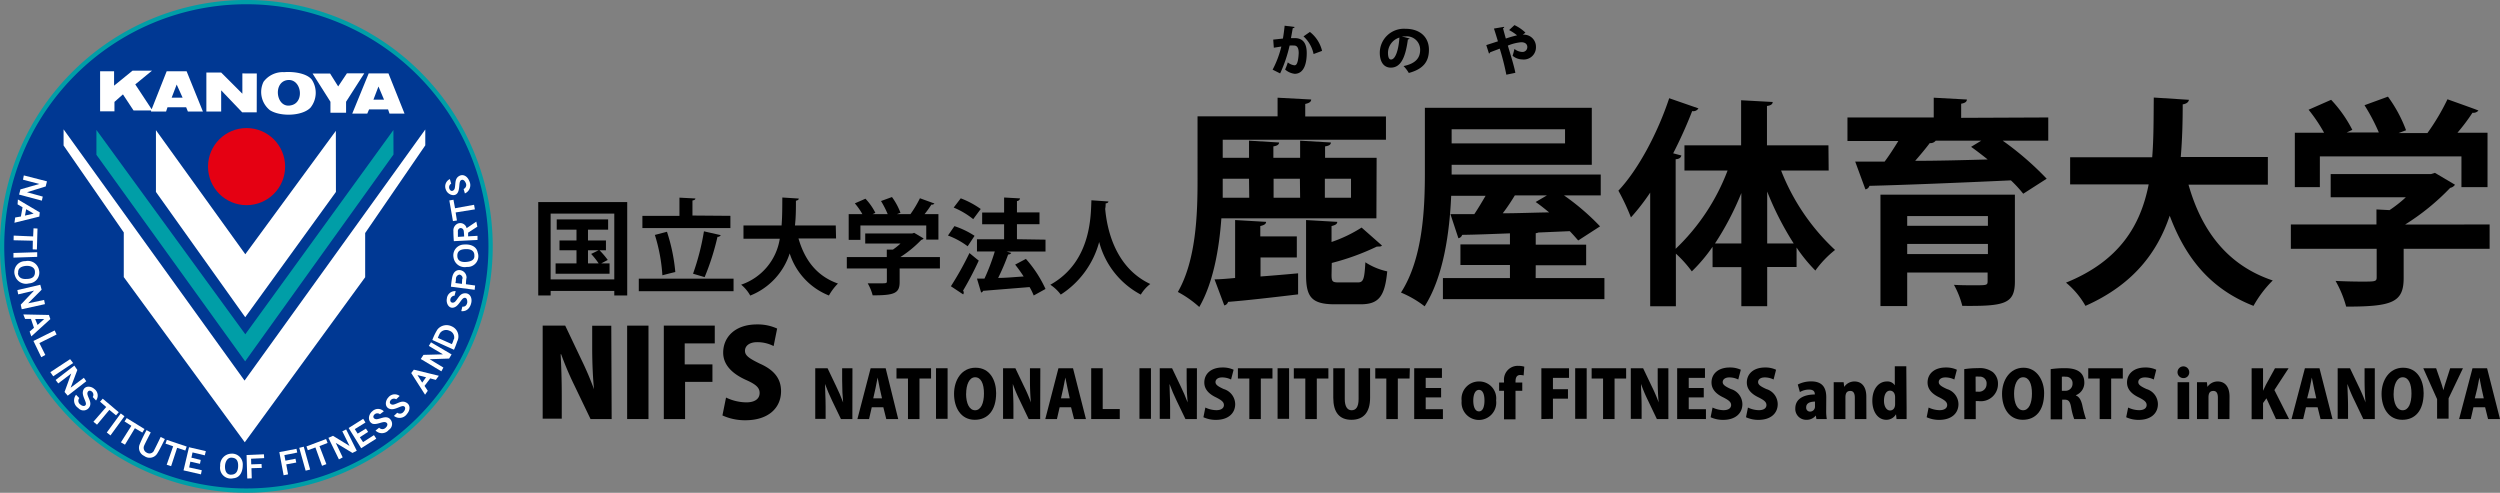<svg xmlns="http://www.w3.org/2000/svg" viewBox="0 0 332.66 65.57"><rect x="0" y="0" width="332.66" height="65.57" fill="#808080" stroke="none"/><defs><style>.cls-1{fill:#003893;stroke:#009ea7;stroke-width:0.57px;}.cls-2{fill:#fff;}.cls-2,.cls-3{fill-rule:evenodd;}.cls-3{fill:#009ea7;}.cls-4{fill:#e50012;}</style></defs><g id="レイヤー_2" data-name="レイヤー 2"><g id="レイヤー_1-2" data-name="レイヤー 1"><path d="M71.62,26.89H83.46V39.32H81.74v-.61H73.27v.61H71.62Zm1.65,10.29h8.47V28.42H73.27ZM80,35.05h1.11v1.37H73.93V35.05h2.78V33.3H74.45V32h2.26V30.56H74.08V29.19h6.84v1.37H78.24V32h2.39V33.3h-.86a10.56,10.56,0,0,1,1.1,1.29ZM78.24,33.3v1.75h1.42a9.78,9.78,0,0,0-1-1.26l1-.49Z"/><path d="M85,37.08H97.61v1.67H85Zm12.19-8.36v1.63H85.48V28.72h4.93V26.3l2.12.11c0,.14-.13.22-.39.27v2Zm-8.44,2.12a24,24,0,0,1,1.11,5.36s-.07,0-1.72.43a22.67,22.67,0,0,0-1-5.37Zm7.16.45a.49.49,0,0,1-.44.23,33,33,0,0,1-1.71,5.36l-1.54-.46a32.06,32.06,0,0,0,1.45-5.64Z"/><path d="M111.25,31.73h-5c.82,2.85,2.41,5,5.25,6a7.3,7.3,0,0,0-1.2,1.59,8.94,8.94,0,0,1-5.22-5.6,9,9,0,0,1-5.25,5.61,5,5,0,0,0-1.21-1.45,7.7,7.7,0,0,0,5.14-6.11H98.93V30H104c.1-1.23.09-2.48.1-3.72l2.19.14c0,.15-.15.24-.38.29,0,1.06,0,2.17-.13,3.29h5.43Z"/><path d="M125.07,34.21v1.51h-5.36v1.81c0,1.51-.72,1.77-3.59,1.77a6.45,6.45,0,0,0-.66-1.6c.57,0,1.19,0,1.63,0,.85,0,.92,0,.92-.28V35.72h-5.33V34.21H118v-1l.82,0a8.65,8.65,0,0,0,1-.8h-4.69V31.07h6.25l.26-.09,1.26.75a.52.52,0,0,1-.31.19,15.12,15.12,0,0,1-2.79,2.29ZM114.49,30v1.92h-1.56V28.49h1.82a9,9,0,0,0-1-1.43l1.41-.62a7.89,7.89,0,0,1,1.32,1.88l-.36.17h2a12.44,12.44,0,0,0-.89-1.74l1.46-.53a8.82,8.82,0,0,1,1.13,2.09l-.46.18h1.79a14.67,14.67,0,0,0,1.26-2.11l1.93.7a.39.39,0,0,1-.4.14,14,14,0,0,1-.91,1.27h1.84v3.39h-1.62V30Z"/><path d="M127,30.09a11.32,11.32,0,0,1,2.68,1.29l-.92,1.39a10.37,10.37,0,0,0-2.62-1.43Zm-.47,8A41.79,41.79,0,0,0,129,33.67c1.2,1,1.23,1,1.24,1a42.79,42.79,0,0,1-2.09,4,.48.48,0,0,1,.09.27.4.4,0,0,1-.08.23Zm1.31-11.7a11.68,11.68,0,0,1,2.66,1.42l-1,1.35a10.63,10.63,0,0,0-2.6-1.54Zm11.28,5.5v1.58h-5.18l.62.19a.43.43,0,0,1-.41.2,30.06,30.06,0,0,1-1.33,3.12c1.08,0,2.23-.12,3.39-.19a19.32,19.32,0,0,0-1.13-1.58l1.43-.76a16,16,0,0,1,2.61,4l-1.57.87A8.11,8.11,0,0,0,137,38.2l-6.19.5a.31.31,0,0,1-.26.22L130,37.07l1,0a27.75,27.75,0,0,0,1.37-3.61H130V31.84h3.61v-2h-2.92V28.28h2.92v-2l2.12.12a.43.43,0,0,1-.41.35v1.51h3v1.57h-3v2Z"/><path d="M147.49,26.81c0,.14-.15.23-.37.26,0,.19,0,.44-.06.72.2,2.23,1.09,7.7,6,10a5,5,0,0,0-1.26,1.41,11.09,11.09,0,0,1-5.54-7,12,12,0,0,1-5.11,7,5.51,5.51,0,0,0-1.39-1.31c5.56-3.09,5.37-9.41,5.47-11.24Z"/><path d="M183.15,29.05H162.52c-.29,4.06-1.08,8.59-2.94,11.8a14,14,0,0,0-2.85-2c2.44-4.23,2.62-10.41,2.62-14.8V15.48H170V13l4.47.24c0,.29-.23.47-.79.59v1.67h10.74v3.09H162.7V21h3.5V18.72l4,.24c0,.26-.23.44-.76.52V21H173V18.72l4.09.24c0,.29-.24.44-.77.52V21h6.86Zm-15.42,5.21v2.53c1.62-.12,3.36-.27,5-.42v2.8c-3.41.41-7,.82-9.32,1a.65.65,0,0,1-.5.47l-1.3-3.47c.8,0,1.74-.09,2.74-.18V29.28l4.12.24c0,.29-.27.44-.77.56v1.38h4.86v2.8ZM166.2,23.78h-3.5c0,1.12,0,1.77,0,2.53h3.53Zm6.77,0h-3.5v2.53H173Zm4.21,12.8c0,.91.14,1,1,1h2.5c.73,0,.88-.41,1-2.68a8.69,8.69,0,0,0,2.91,1.21c-.32,3.44-1.2,4.38-3.56,4.38h-3.41c-3.12,0-3.83-1-3.83-3.91v-7.3l4.15.24c0,.29-.26.44-.76.56V32.2a18.38,18.38,0,0,0,4-1.92l2.71,2.39c-.12.14-.24.14-.68.14a32.34,32.34,0,0,1-6,2.18Zm2.59-12.8h-3.48v2.53h3.48Z"/><path d="M204.34,37h9.15v2.8H192V37h8.92V35.26h-6.59V32.52h6.59V31.05c-2.42.09-4.62.18-6.36.2a.63.63,0,0,1-.5.45L193,28.49l3.18,0c.5-.74,1-1.59,1.5-2.44H193.1c-.21,4.82-1,10.74-3.53,14.71a13.66,13.66,0,0,0-3.15-1.83c2.94-4.56,3.18-11.26,3.18-16V14.34h22.21v7.59H193.16v1.29H213V26h-4.89a31.36,31.36,0,0,1,4.8,4.12L210,32c-.3-.35-.68-.79-1.12-1.24l-4.18.18a1,1,0,0,1-.35.09v1.53h6.71v2.74h-6.71Zm3.91-19.8H193.16v1.88h15.09ZM205.84,26h-4.27c-.44.73-1,1.59-1.61,2.38,2,0,4.06-.09,6.17-.12-.61-.5-1.23-1-1.79-1.38Z"/><path d="M243.33,22.69H237a28.72,28.72,0,0,0,7.18,10.57A13.61,13.61,0,0,0,241.56,36a20.7,20.7,0,0,1-2.5-3.06v2.59h-3.91v5.21h-3.44V35.55h-3.83V32.84a21.7,21.7,0,0,1-2.76,3.27A15.91,15.91,0,0,0,223,33.75v7h-3.42V25.63a28.74,28.74,0,0,1-2.56,3.3,29.37,29.37,0,0,0-1.67-3.56c2.59-2.74,5.2-7.59,6.76-12.3L226,14.42a.78.78,0,0,1-.83.36,59.76,59.76,0,0,1-2.53,5.62l1.09.29c-.06.27-.26.47-.76.5V33.11a28.16,28.16,0,0,0,6.91-10.42h-5.74V19.34h7.54v-6l4.2.23c0,.27-.23.47-.76.53v5.24h8.18Zm-11.62,3a38.23,38.23,0,0,1-3.51,6.71h3.51Zm3.44,6.71h3.53a40.36,40.36,0,0,1-3.53-6.91Z"/><path d="M272.55,15.63v3.09h-6.06a40.23,40.23,0,0,1,5.85,5.06l-3.12,2A16.65,16.65,0,0,0,267.58,24c-6.92.32-14.1.61-18.83.73a.66.66,0,0,1-.53.47l-1.36-3.7,3.92,0c.64-.86,1.26-1.83,1.82-2.74h-6.77V15.63h11.48V13l4.41.24c0,.29-.23.47-.76.56v1.88ZM268.11,25.9V37.43c0,3-1.33,3.33-7,3.27A11.45,11.45,0,0,0,260,37.9c.86.06,1.92.06,2.68.06,1.74,0,1.8,0,1.8-.59V36.26H253.78v4.47h-3.56V25.9Zm-3.59,2.85H253.78v1.3h10.74Zm-10.74,5.06h10.74V32.46H253.78Zm9.85-15.09h-6.06a.87.87,0,0,1-.79.32c-.53.71-1.24,1.56-1.94,2.36,3,0,6.35-.09,9.65-.18-.74-.59-1.5-1.18-2.21-1.68Z"/><path d="M301.77,24.57H291.21c1.73,6.1,5.15,10.72,11.21,12.75a15,15,0,0,0-2.56,3.38c-5.65-2.21-9-6.27-11.15-12-1.62,4.83-4.8,9.15-11.21,12a11,11,0,0,0-2.59-3.09c7.18-2.91,9.94-7.68,11-13.07H275.46V20.93h10.92c.21-2.62.18-5.3.21-7.95l4.68.3c-.06.32-.33.53-.83.61,0,2.27-.06,4.65-.26,7h11.59Z"/><path d="M331.28,29.87v3.24H319.84V37c0,3.24-1.53,3.8-7.65,3.8a14.54,14.54,0,0,0-1.41-3.42c1.2.06,2.53.09,3.47.09,1.82,0,2,0,2-.59V33.11H304.83V29.87h11.39v-2l1.74.09a17,17,0,0,0,2.17-1.71h-10V23.16h13.36L324,23l2.67,1.58a1,1,0,0,1-.64.42,31,31,0,0,1-6,4.88Zm-22.59-9.06V24.9h-3.33V17.66h3.89a21,21,0,0,0-2.06-3.06l3-1.32a17.13,17.13,0,0,1,2.82,4l-.76.35h4.29A25.59,25.59,0,0,0,314.63,14l3.12-1.14a18.43,18.43,0,0,1,2.41,4.47l-1,.38H323a29.51,29.51,0,0,0,2.67-4.5c3.95,1.41,4,1.44,4.12,1.5A.87.87,0,0,1,329,15,26.34,26.34,0,0,1,327,17.66H331V24.9h-3.47V20.81Z"/><path d="M81.39,55.76H78.58l-2.17-4.52a41.69,41.69,0,0,1-1.74-4.1H74.6c.08,1.45.15,3.35.15,5.57v3H72.21V43.33h3l2.12,4.46a41.92,41.92,0,0,1,1.71,4h0c-.14-1.45-.24-3.39-.24-5.45v-3h2.54Z"/><path d="M83.45,43.33h2.84V55.76H83.45Z"/><path d="M88.33,55.76V43.33h6.78v2.36h-4v2.8h3.69v2.32H91.16v4.95Z"/><path d="M102.94,46.05a4.75,4.75,0,0,0-2.18-.52c-1.1,0-1.63.53-1.63,1.15s.52,1,2,1.72c2,.88,2.8,2.1,2.8,3.65,0,2.26-1.72,3.87-4.73,3.87a7.23,7.23,0,0,1-3.07-.64l.48-2.38a6.36,6.36,0,0,0,2.7.64c1.19,0,1.77-.51,1.77-1.25s-.56-1.18-1.85-1.75c-2-.91-3-2.13-3-3.61,0-2.1,1.61-3.76,4.48-3.76a6.21,6.21,0,0,1,2.7.55Z"/><path d="M113.42,55.76H111.9l-1.18-2.45c-.31-.64-.69-1.52-.94-2.22h0c0,.79.08,1.81.08,3v1.65h-1.38V49h1.64l1.15,2.41c.3.6.67,1.46.92,2.14h0c-.08-.78-.13-1.83-.13-2.95V49h1.37Z"/><path d="M119.52,55.76h-1.59l-.39-1.57H116l-.36,1.57h-1.55L115.85,49h2ZM117.36,53l-.3-1.34-.28-1.42h0c-.09.41-.2,1-.28,1.42l-.3,1.34Z"/><path d="M123.89,50.37h-1.54v5.39h-1.53V50.37h-1.53V49h4.6Z"/><path d="M124.55,49h1.54v6.73h-1.54Z"/><path d="M132.55,52.3c0,2.35-1.14,3.56-2.84,3.56-1.85,0-2.76-1.61-2.76-3.45s1-3.48,2.86-3.48C131.77,48.93,132.55,50.67,132.55,52.3Zm-4,.08c0,1.29.43,2.21,1.2,2.21s1.18-.92,1.18-2.23-.39-2.16-1.18-2.16S128.56,51.22,128.56,52.38Z"/><path d="M138.41,55.76h-1.53l-1.17-2.45a20,20,0,0,1-.94-2.22h0c0,.79.08,1.81.08,3v1.65h-1.38V49h1.64l1.15,2.41a20.87,20.87,0,0,1,.92,2.14h0c-.08-.78-.13-1.83-.13-2.95V49h1.38Z"/><path d="M144.5,55.76h-1.58l-.4-1.57H141l-.36,1.57h-1.55L140.84,49h1.94ZM142.34,53l-.29-1.34c-.09-.41-.2-1-.29-1.42h0c-.09.41-.2,1-.28,1.42l-.3,1.34Z"/><path d="M149,55.76H145.2V49h1.53v5.43H149Z"/><path d="M151.62,49h1.53v6.73h-1.53Z"/><path d="M159.26,55.76h-1.52l-1.18-2.45c-.31-.64-.69-1.52-.94-2.22h0c0,.79.08,1.81.08,3v1.65h-1.38V49h1.64l1.15,2.41c.3.6.67,1.46.92,2.14h0c-.08-.78-.13-1.83-.13-2.95V49h1.37Z"/><path d="M163.81,50.5a2.69,2.69,0,0,0-1.19-.28c-.59,0-.88.29-.88.62s.28.56,1.1.93a2.13,2.13,0,0,1,1.52,2c0,1.23-.93,2.1-2.56,2.1a4,4,0,0,1-1.67-.35l.26-1.29a3.54,3.54,0,0,0,1.47.35c.64,0,1-.28,1-.68s-.31-.64-1-1c-1.06-.49-1.61-1.15-1.61-2,0-1.14.87-2,2.43-2a3.37,3.37,0,0,1,1.47.3Z"/><path d="M169.32,50.37h-1.55v5.39h-1.53V50.37h-1.52V49h4.6Z"/><path d="M170,49h1.53v6.73H170Z"/><path d="M176.76,50.37h-1.54v5.39h-1.53V50.37h-1.53V49h4.6Z"/><path d="M182.31,52.94c0,1.92-.87,2.92-2.48,2.92s-2.42-1-2.42-2.94V49h1.53V53.1c0,1,.35,1.49.91,1.49s.93-.41.93-1.49V49h1.53Z"/><path d="M187.56,50.37H186v5.39h-1.53V50.37H183V49h4.6Z"/><path d="M192,55.76h-3.82V49h3.69v1.28h-2.16v1.35h2.05v1.25h-2.05v1.57H192Z"/><path d="M199.08,53.28a2.31,2.31,0,1,1-4.59.06,2.31,2.31,0,0,1,2.35-2.58A2.25,2.25,0,0,1,199.08,53.28Zm-2.28-1.4c-.57,0-.76.75-.76,1.42,0,.82.24,1.44.76,1.44s.73-.65.73-1.44S197.32,51.88,196.8,51.88Z"/><path d="M200.13,50.68a1.83,1.83,0,0,1,1.88-2,2.9,2.9,0,0,1,.82.11l-.09,1.17a1.89,1.89,0,0,0-.45-.06c-.63,0-.63.62-.63,1h.9V52h-.9v3.8h-1.53V52h-.65v-1.1h.65Z"/><path d="M205.1,55.76V49h3.68v1.28h-2.14v1.51h2v1.26h-2v2.68Z"/><path d="M209.6,49h1.53v6.73H209.6Z"/><path d="M216.38,50.37h-1.54v5.39h-1.53V50.37h-1.52V49h4.59Z"/><path d="M222,55.76h-1.53l-1.17-2.45a20,20,0,0,1-.94-2.22h0c0,.79.08,1.81.08,3v1.65H217V49h1.64l1.15,2.41a20.87,20.87,0,0,1,.92,2.14h0c-.08-.78-.13-1.83-.13-2.95V49H222Z"/><path d="M227,55.76h-3.83V49h3.7v1.28h-2.16v1.35h2v1.25h-2v1.57H227Z"/><path d="M231.3,50.5a2.69,2.69,0,0,0-1.19-.28c-.59,0-.88.29-.88.62s.28.56,1.1.93a2.13,2.13,0,0,1,1.52,2c0,1.23-.93,2.1-2.56,2.1a4,4,0,0,1-1.67-.35l.26-1.29a3.54,3.54,0,0,0,1.47.35c.64,0,1-.28,1-.68s-.31-.64-1-1c-1.06-.49-1.61-1.15-1.61-2,0-1.14.87-2,2.43-2a3.37,3.37,0,0,1,1.47.3Z"/><path d="M236,50.5a2.6,2.6,0,0,0-1.18-.28c-.59,0-.88.29-.88.62s.28.56,1.1.93a2.11,2.11,0,0,1,1.51,2c0,1.23-.93,2.1-2.56,2.1a3.92,3.92,0,0,1-1.66-.35l.26-1.29a3.49,3.49,0,0,0,1.46.35c.65,0,1-.28,1-.68s-.3-.64-1-1c-1.06-.49-1.61-1.15-1.61-2,0-1.14.87-2,2.43-2a3.32,3.32,0,0,1,1.46.3Z"/><path d="M243,54.6a6.45,6.45,0,0,0,.08,1.16h-1.38l-.08-.47h0a1.54,1.54,0,0,1-1.26.57,1.44,1.44,0,0,1-1.47-1.51c0-1.3,1.15-1.85,2.6-1.86,0-.38-.17-.65-.78-.65a2.36,2.36,0,0,0-1.21.33l-.28-1a3.84,3.84,0,0,1,1.79-.42c1.62,0,2,1,2,2.12Zm-1.49-1.16c-.63,0-1.17.19-1.17.75a.51.51,0,0,0,.51.58.66.66,0,0,0,.66-.69Z"/><path d="M248.35,55.76h-1.54V52.91c0-.51-.15-.89-.59-.89s-.66.24-.66.87v2.87H244V52.43c0-.59,0-1.11,0-1.57h1.32l.08.62h0a1.63,1.63,0,0,1,1.36-.72c1,0,1.58.74,1.58,2Z"/><path d="M253.7,54.26c0,.54,0,1.11,0,1.5h-1.34l-.07-.64h0a1.47,1.47,0,0,1-1.29.74c-1.13,0-1.86-1.08-1.86-2.53,0-1.66.91-2.57,1.93-2.57a1.16,1.16,0,0,1,1.06.51h0V48.74h1.53Zm-1.53-1.4c0-.68-.4-.88-.67-.88-.55,0-.81.61-.81,1.35s.33,1.29.81,1.29c.28,0,.67-.18.67-.85Z"/><path d="M260.05,50.5a2.69,2.69,0,0,0-1.19-.28c-.59,0-.88.29-.88.62s.28.56,1.1.93a2.13,2.13,0,0,1,1.52,2c0,1.23-.93,2.1-2.56,2.1a4,4,0,0,1-1.67-.35l.26-1.29a3.54,3.54,0,0,0,1.47.35c.64,0,1-.28,1-.68s-.31-.64-1-1c-1.06-.49-1.61-1.15-1.61-2,0-1.14.87-2,2.43-2a3.37,3.37,0,0,1,1.47.3Z"/><path d="M261.37,49.12a11.45,11.45,0,0,1,1.81-.13,2.94,2.94,0,0,1,2,.53,2,2,0,0,1,.68,1.55,2.28,2.28,0,0,1-2.58,2.3h-.38v2.4h-1.52Zm1.52,3h.35a1,1,0,0,0,1.1-1,.89.89,0,0,0-1-1,1.62,1.62,0,0,0-.46,0Z"/><path d="M272,52.3c0,2.35-1.14,3.56-2.84,3.56-1.85,0-2.76-1.61-2.76-3.45s1.05-3.48,2.86-3.48S272,50.67,272,52.3Zm-4,.08c0,1.29.43,2.21,1.2,2.21s1.18-.92,1.18-2.23-.39-2.16-1.18-2.16S268,51.22,268,52.38Z"/><path d="M276.22,52.62c.46.18.69.62.85,1.26a15.38,15.38,0,0,0,.5,1.88H276a8.89,8.89,0,0,1-.41-1.58c-.15-.82-.38-1-.89-1h-.3v2.62h-1.53V49.12a13.05,13.05,0,0,1,1.83-.13c.89,0,2.65.09,2.65,1.94a1.76,1.76,0,0,1-1.11,1.65ZM274.78,52a.93.93,0,0,0,1-.95.85.85,0,0,0-.92-.92,1.75,1.75,0,0,0-.5,0V52Z"/><path d="M282.47,50.37h-1.55v5.39h-1.53V50.37h-1.52V49h4.6Z"/><path d="M286.59,50.5a2.6,2.6,0,0,0-1.18-.28c-.59,0-.88.29-.88.62s.28.56,1.1.93a2.11,2.11,0,0,1,1.51,2c0,1.23-.93,2.1-2.56,2.1a3.92,3.92,0,0,1-1.66-.35l.26-1.29a3.49,3.49,0,0,0,1.46.35c.65,0,1-.28,1-.68s-.3-.64-1-1c-1.06-.49-1.61-1.15-1.61-2,0-1.14.87-2,2.43-2a3.32,3.32,0,0,1,1.46.3Z"/><path d="M290.53,50.31a.78.78,0,1,1,.78-.78A.75.75,0,0,1,290.53,50.31Zm.77,5.45h-1.54v-4.9h1.54Z"/><path d="M296.66,55.76h-1.54V52.91c0-.51-.15-.89-.59-.89s-.66.24-.66.87v2.87h-1.53V52.43c0-.59,0-1.11,0-1.57h1.32l.07.62h0a1.63,1.63,0,0,1,1.36-.72c1,0,1.58.74,1.58,2Z"/><path d="M304.59,55.76h-1.74L301.58,53l-.45.63v2.15h-1.52V49h1.52v3h0c.12-.27.25-.53.38-.8L302.72,49h1.81l-1.89,2.9Z"/><path d="M310.37,55.76h-1.59l-.39-1.57h-1.55l-.37,1.57h-1.55L306.7,49h1.94ZM308.21,53l-.3-1.34c-.09-.41-.2-1-.29-1.42h0c-.09.41-.2,1-.28,1.42L307,53Z"/><path d="M316,55.76h-1.53l-1.17-2.45a20,20,0,0,1-.94-2.22h0c0,.79.08,1.81.08,3v1.65h-1.38V49h1.64l1.15,2.41c.3.6.67,1.46.92,2.14h0c-.08-.78-.13-1.83-.13-2.95V49H316Z"/><path d="M322.5,52.3c0,2.35-1.14,3.56-2.84,3.56-1.85,0-2.76-1.61-2.76-3.45s1.05-3.48,2.86-3.48C321.72,48.93,322.5,50.67,322.5,52.3Zm-4,.08c0,1.29.43,2.21,1.21,2.21s1.17-.92,1.17-2.23-.39-2.16-1.17-2.16S318.51,51.22,318.51,52.38Z"/><path d="M327.73,49l-1.91,4v2.71h-1.53V53.11L322.45,49h1.71l.55,1.58c.16.46.29.87.42,1.34h0c.11-.45.24-.87.4-1.35l.5-1.57Z"/><path d="M332.66,55.76h-1.59l-.39-1.57h-1.55l-.36,1.57h-1.55L329,49h1.94ZM330.5,53l-.3-1.34-.28-1.42h0c-.09.41-.2,1-.28,1.42L329.31,53Z"/><path d="M172.26,3.59c0,.1-.11.14-.24.16-.06.32-.16.91-.24,1.32l.5,0c1.24,0,1.6.88,1.6,2h0c0,1.23-.3,2.75-1.61,2.75A2.34,2.34,0,0,1,171,9.25a6.68,6.68,0,0,0,.36-.95,1.68,1.68,0,0,0,.89.39c.25,0,.36-.25.45-.63a6.46,6.46,0,0,0,.11-1c0-.67-.2-1-.61-1a4.85,4.85,0,0,0-.6,0,18.24,18.24,0,0,1-1.26,3.71l-1-.5a13.13,13.13,0,0,0,1.16-3.08l-1,.16-.08-1.08,1.29-.14c.09-.53.17-1.11.23-1.71Zm2.53,3.6a4.38,4.38,0,0,0-1.34-2.35l.85-.59a4.52,4.52,0,0,1,1.62,2.52Z"/><path d="M187.57,5.12a.24.24,0,0,1-.23.12C187,7.82,186.32,9,185.06,9c-.87,0-1.46-.69-1.46-2A3.21,3.21,0,0,1,187,3.83c2,0,3.14,1.15,3.14,2.79s-.82,2.59-2.68,3.09a4.49,4.49,0,0,0-.7-.92c1.64-.33,2.21-1.11,2.21-2.15a1.77,1.77,0,0,0-2-1.79,3.11,3.11,0,0,0-.43,0ZM186.21,5a2.15,2.15,0,0,0-1.52,2c0,.53.1.92.41.92C185.72,7.91,186.12,6.5,186.21,5Z"/><path d="M202.63,4.62a1.6,1.6,0,0,1,1.75,1.61,1.62,1.62,0,0,1-1.8,1.68,2.06,2.06,0,0,1-1.31-.49c.08-.23.18-.62.25-.91a1.73,1.73,0,0,0,1,.4.64.64,0,0,0,.71-.66c0-.27-.17-.63-.81-.63a5.9,5.9,0,0,0-1.78.45c.4,1.35.83,2.7,1,3.62l-1.2.25a32.76,32.76,0,0,0-.88-3.47c-.41.17-.92.34-1.29.5a.22.22,0,0,1-.14.16L197.77,6l1.55-.5c-.18-.6-.35-1.16-.53-1.7l1.36-.23c0,.09,0,.13-.15.18.06.27.21.81.37,1.38a14.33,14.33,0,0,1,1.5-.43,7.11,7.11,0,0,0-1.06-.7l.71-.66a5.52,5.52,0,0,1,1.46,1Z"/><path class="cls-1" d="M32.78,65.28A32.5,32.5,0,1,0,.28,32.78,32.5,32.5,0,0,0,32.78,65.28Z"/><polygon class="cls-2" points="3.17 23.34 6.25 24.13 6.08 24.81 3.59 25.58 5.69 26.16 5.57 26.7 2.54 25.89 2.72 25.2 5.23 24.48 3.06 23.91 3.17 23.34"/><path class="cls-2" d="M2.38,26.54l2.91,1.72-.06.56-3.31.82.1-.7.76-.13L3,27.58l-.66-.39Zm.94,2.15,1.16-.27-1-.58Z"/><path class="cls-2" d="M63.52,30.16l-1.23.8,0,.49,1.25-.07,0,.55-3.15.16s-.06-.66-.06-1.35a1,1,0,0,1,.48-.94.87.87,0,0,1,1.28.56l1.29-.87Zm-1.8.7c0-.36-.24-.54-.48-.51a.42.42,0,0,0-.31.48c0,.36,0,.69,0,.69l.83-.05S61.76,31.22,61.72,30.86Z"/><polygon class="cls-2" points="4.46 30.38 4.99 30.41 4.91 33.2 4.35 33.18 4.37 32.03 1.81 31.97 1.82 31.35 4.41 31.46 4.46 30.38"/><polygon class="cls-2" points="13.31 53.45 13.67 53.05 15.8 54.85 15.44 55.27 14.55 54.54 12.91 56.51 12.43 56.12 14.13 54.16 13.31 53.45"/><polygon class="cls-2" points="16.57 56.08 16.86 55.63 19.23 57.09 18.94 57.56 17.95 56.98 16.63 59.17 16.09 58.86 17.48 56.66 16.57 56.08"/><polygon class="cls-2" points="40.96 59.91 40.78 59.4 43.39 58.42 43.59 58.94 42.51 59.36 43.43 61.76 42.85 61.98 41.97 59.54 40.96 59.91"/><polygon class="cls-2" points="60.8 29.34 60.27 29.42 59.79 26.67 60.34 26.58 60.55 27.71 63.08 27.25 63.19 27.86 60.63 28.27 60.8 29.34"/><polygon class="cls-2" points="22.02 59.03 22.2 58.53 24.84 59.42 24.66 59.95 23.57 59.59 22.77 62.03 22.18 61.84 23.04 59.39 22.02 59.03"/><polygon class="cls-2" points="4.95 33.56 4.95 34.18 1.79 34.28 1.79 33.66 4.95 33.56"/><polygon class="cls-2" points="16.07 55.01 16.56 55.39 14.7 57.94 14.21 57.55 16.07 55.01"/><polygon class="cls-2" points="39.82 59.59 40.42 59.44 41.27 62.48 40.67 62.63 39.82 59.59"/><path class="cls-2" d="M3.38,34.75a1.51,1.51,0,0,1,1.81,1.19,1.43,1.43,0,0,1-1.33,1.77A1.53,1.53,0,0,1,2,36.7,1.44,1.44,0,0,1,3.38,34.75Zm-1,1.6c.08.6.53.81,1.13.77.86,0,1.21-.38,1.13-1.07-.07-.54-.72-.75-1.34-.65S2.36,35.79,2.42,36.35Z"/><path class="cls-2" d="M29.3,62a1.52,1.52,0,0,1,1.43-1.63,1.43,1.43,0,0,1,1.57,1.56c0,.64-.25,1.64-1.26,1.71A1.43,1.43,0,0,1,29.3,62Zm1.45,1.16c.61,0,.88-.4.93-1,.06-.85-.22-1.25-.91-1.26-.54,0-.84.61-.83,1.23S30.19,63.16,30.75,63.17Z"/><path class="cls-2" d="M62.12,35.52a1.5,1.5,0,0,1-1.77-1.25,1.44,1.44,0,0,1,1.39-1.73c.63-.06,1.65.09,1.83,1.08A1.43,1.43,0,0,1,62.12,35.52Zm1-1.56c0-.6-.5-.83-1.1-.81-.86,0-1.22.34-1.16,1s.69.77,1.31.69S63.17,34.52,63.12,34Z"/><path class="cls-2" d="M62,37.82l1.22.17-.06.57L60,38.15s.07-.71.16-1.2c.2-1,.79-1.05,1.1-1a1,1,0,0,1,.82,1C62,37.31,62,37.82,62,37.82Zm-.45-.73a.49.49,0,0,0-.42-.55.57.57,0,0,0-.46.51c0,.32-.07.61-.07.61l.87.11S61.48,37.39,61.51,37.09Z"/><polygon class="cls-2" points="5.36 37.89 5.54 38.55 3.74 40.36 5.87 39.91 5.98 40.47 2.89 41.15 2.76 40.54 4.53 38.67 2.42 39.17 2.31 38.6 5.36 37.89"/><polygon class="cls-2" points="43.7 58.26 44.31 57.99 46.51 59.34 45.55 57.39 46.06 57.14 47.47 59.98 46.9 60.27 44.68 58.93 45.6 60.86 45.1 61.13 43.7 58.26"/><polygon class="cls-2" points="55.99 47.77 56.35 47.22 58.94 47.15 57.06 46.03 57.35 45.55 60.09 47.16 59.76 47.71 57.17 47.8 59 48.91 58.73 49.41 55.99 47.77"/><path class="cls-2" d="M3.1,41.84l3.41.07.19.55-2.53,2.3-.23-.64.58-.5-.4-1.18H3.34ZM5,43.24l.88-.79H4.68Z"/><path class="cls-2" d="M56.56,52.52l-1.84-2.88.35-.45,3.32.81-.4.55-.74-.2-.76,1,.43.65Zm.13-2.32-1.14-.29.63,1Z"/><path class="cls-2" d="M60.41,46.54l-2.88-1.3a7.39,7.39,0,0,1,.68-1.4,1.56,1.56,0,0,1,1.91-.41,1.46,1.46,0,0,1,.72,2A11.73,11.73,0,0,1,60.41,46.54Zm0-1.4A.94.94,0,0,0,59.78,44a1,1,0,0,0-1.24.34,4.75,4.75,0,0,0-.28.62l1.87.83A3.18,3.18,0,0,0,60.37,45.14Z"/><polygon class="cls-2" points="7.53 44.51 5.24 45.65 6.03 47.23 5.49 47.53 4.45 45.37 7.27 43.97 7.53 44.51"/><polygon class="cls-2" points="9.73 48.31 7.08 50.07 6.7 49.52 9.33 47.79 9.73 48.31"/><polygon class="cls-2" points="10.29 49.23 9.4 51.59 11.16 50.27 11.48 50.73 9.01 52.65 8.59 52.16 9.48 49.7 7.75 51.02 7.4 50.56 9.89 48.65 10.29 49.23"/><path class="cls-2" d="M12.57,51.77a1.08,1.08,0,0,1,.21,1.52l-.44-.46a.56.56,0,0,0-.19-.78c-.36-.21-.59.14-.51.45.13.52.54,1,.32,1.55a.92.92,0,0,1-1.55.24,1.2,1.2,0,0,1-.29-1.76l.43.44a.59.59,0,0,0,.15.86c.19.18.6.32.72,0s-.51-1.11-.39-1.73C11.18,51.28,12.08,51.32,12.57,51.77Z"/><path class="cls-2" d="M49.54,54.73a1.08,1.08,0,0,1,1.53,0l-.51.39a.55.55,0,0,0-.79.1c-.25.33.07.6.39.56.53-.07,1.07-.43,1.58-.15a.93.93,0,0,1,0,1.57,1.19,1.19,0,0,1-1.77.09l.48-.38a.59.59,0,0,0,.87,0c.2-.17.39-.56,0-.72s-1.16.38-1.76.19C48.89,56.06,49,55.16,49.54,54.73Z"/><path class="cls-2" d="M59.46,39.74a1.09,1.09,0,0,1,1.18-1l-.16.62c-.17-.06-.57.19-.56.58s.43.42.65.19c.38-.38.58-1,1.15-1.09.79-.13,1.12.56,1,1.2s-.55,1.25-1.34,1.16l.14-.59c.18,0,.56,0,.66-.58,0-.26-.05-.68-.42-.59s-.68,1-1.26,1.24C59.77,41.19,59.33,40.39,59.46,39.74Z"/><path class="cls-2" d="M59.34,25.26a1.08,1.08,0,0,1,.52-1.43l.18.61a.55.55,0,0,0-.19.78c.21.35.58.15.66-.16.12-.52,0-1.16.43-1.53.62-.51,1.26-.07,1.49.53a1.2,1.2,0,0,1-.57,1.68l-.17-.59a.59.59,0,0,0,.27-.83c-.09-.24-.38-.56-.66-.3s-.07,1.22-.46,1.71S59.56,25.89,59.34,25.26Z"/><path class="cls-2" d="M51.67,52.89a1.08,1.08,0,0,1,1.51-.2l-.46.44a.56.56,0,0,0-.78.19c-.21.36.14.59.45.51.52-.13,1-.54,1.55-.32.74.3.65,1.07.23,1.55a1.19,1.19,0,0,1-1.75.28l.44-.42a.6.6,0,0,0,.86-.15c.18-.19.32-.6,0-.72s-1.11.5-1.73.39C51.17,54.29,51.21,53.38,51.67,52.89Z"/><path class="cls-2" d="M20.06,57.54s-.75,1.44-.88,1.76a.71.71,0,0,0,.34.93.67.67,0,0,0,1-.34c.37-.72.86-1.75.86-1.75l.56.28s-.66,1.37-1,1.9a1.19,1.19,0,0,1-1.75.35,1.19,1.19,0,0,1-.6-1.55c.3-.76.91-1.89.91-1.89Z"/><polygon class="cls-2" points="25.15 59.51 27.39 60.03 27.25 60.59 25.62 60.2 25.47 60.9 26.71 61.2 26.61 61.72 25.33 61.43 25.17 62.2 26.85 62.57 26.74 63.12 24.42 62.59 25.15 59.51"/><polygon class="cls-2" points="46.39 56.95 48.33 55.73 48.63 56.22 47.21 57.1 47.59 57.7 48.69 57.03 48.98 57.47 47.88 58.18 48.31 58.83 49.76 57.9 50.07 58.37 48.06 59.64 46.39 56.95"/><polygon class="cls-2" points="35.12 60.45 35.15 60.96 33.41 61.04 33.43 61.79 34.8 61.74 34.83 62.26 33.46 62.3 33.5 63.65 32.9 63.67 32.81 60.55 35.12 60.45"/><polygon class="cls-2" points="39.45 59.72 39.55 60.22 37.84 60.56 37.98 61.3 39.32 61.04 39.42 61.55 38.09 61.79 38.33 63.12 37.74 63.24 37.17 60.16 39.45 59.72"/><polygon class="cls-2" points="8.46 17.21 32.54 50.64 56.59 17.23 56.59 19.34 48.59 31.01 48.59 36.89 32.57 58.85 16.47 36.87 16.47 30.93 8.46 19.36 8.46 17.21"/><polygon class="cls-2" points="20.75 17.32 32.64 33.83 44.69 17.41 44.7 25.54 32.63 42.21 20.75 25.54 20.75 17.32"/><polygon class="cls-3" points="12.83 17.29 32.64 44.48 52.35 17.3 52.36 20.56 32.62 48.08 12.83 20.6 12.83 17.29"/><circle class="cls-4" cx="32.81" cy="22.17" r="5.13"/><path class="cls-2" d="M37.83,9.6c1.28-.1,3,.16,3.66,1a3.17,3.17,0,0,1-.17,3.72c-1.07,1.13-4,1.24-5.41.34a3.1,3.1,0,0,1-.84-3.78A3.21,3.21,0,0,1,37.83,9.6Zm1,4.39c1.77-.48,1.23-3.67-.67-3.32S36.77,14.54,38.78,14Z"/><path class="cls-2" d="M18,11.23l2.18,3.31,2-5.06h2.65L27,14.84H25l-.23-.57H22.29l-.19.57h-2l0-.14H17.77l-1.41-2.14-1.13,1v1.25H13.32V9.48h1.86V11.4l2.46-2h2.59ZM22.84,13H24.3l-.79-1.75L22.84,13Z"/><polygon class="cls-2" points="32.25 9.77 34.17 9.78 34.16 14.95 32.23 14.95 29.43 12.02 29.43 14.84 27.46 14.84 27.46 9.65 29.43 9.65 32.25 12.47 32.25 9.77"/><polygon class="cls-2" points="41.59 9.78 43.92 9.78 45 11.5 46.16 9.76 48.47 9.76 46.05 13.54 46.05 15 43.97 15 43.97 13.54 41.59 9.78"/><path class="cls-2" d="M51.69,9.77l2.14,5.35h-2l-.19-.56H49.11l-.24.56h-2l2.19-5.35Zm-2,3.49h1.41l-.74-1.75-.67,1.75Z"/></g></g></svg>